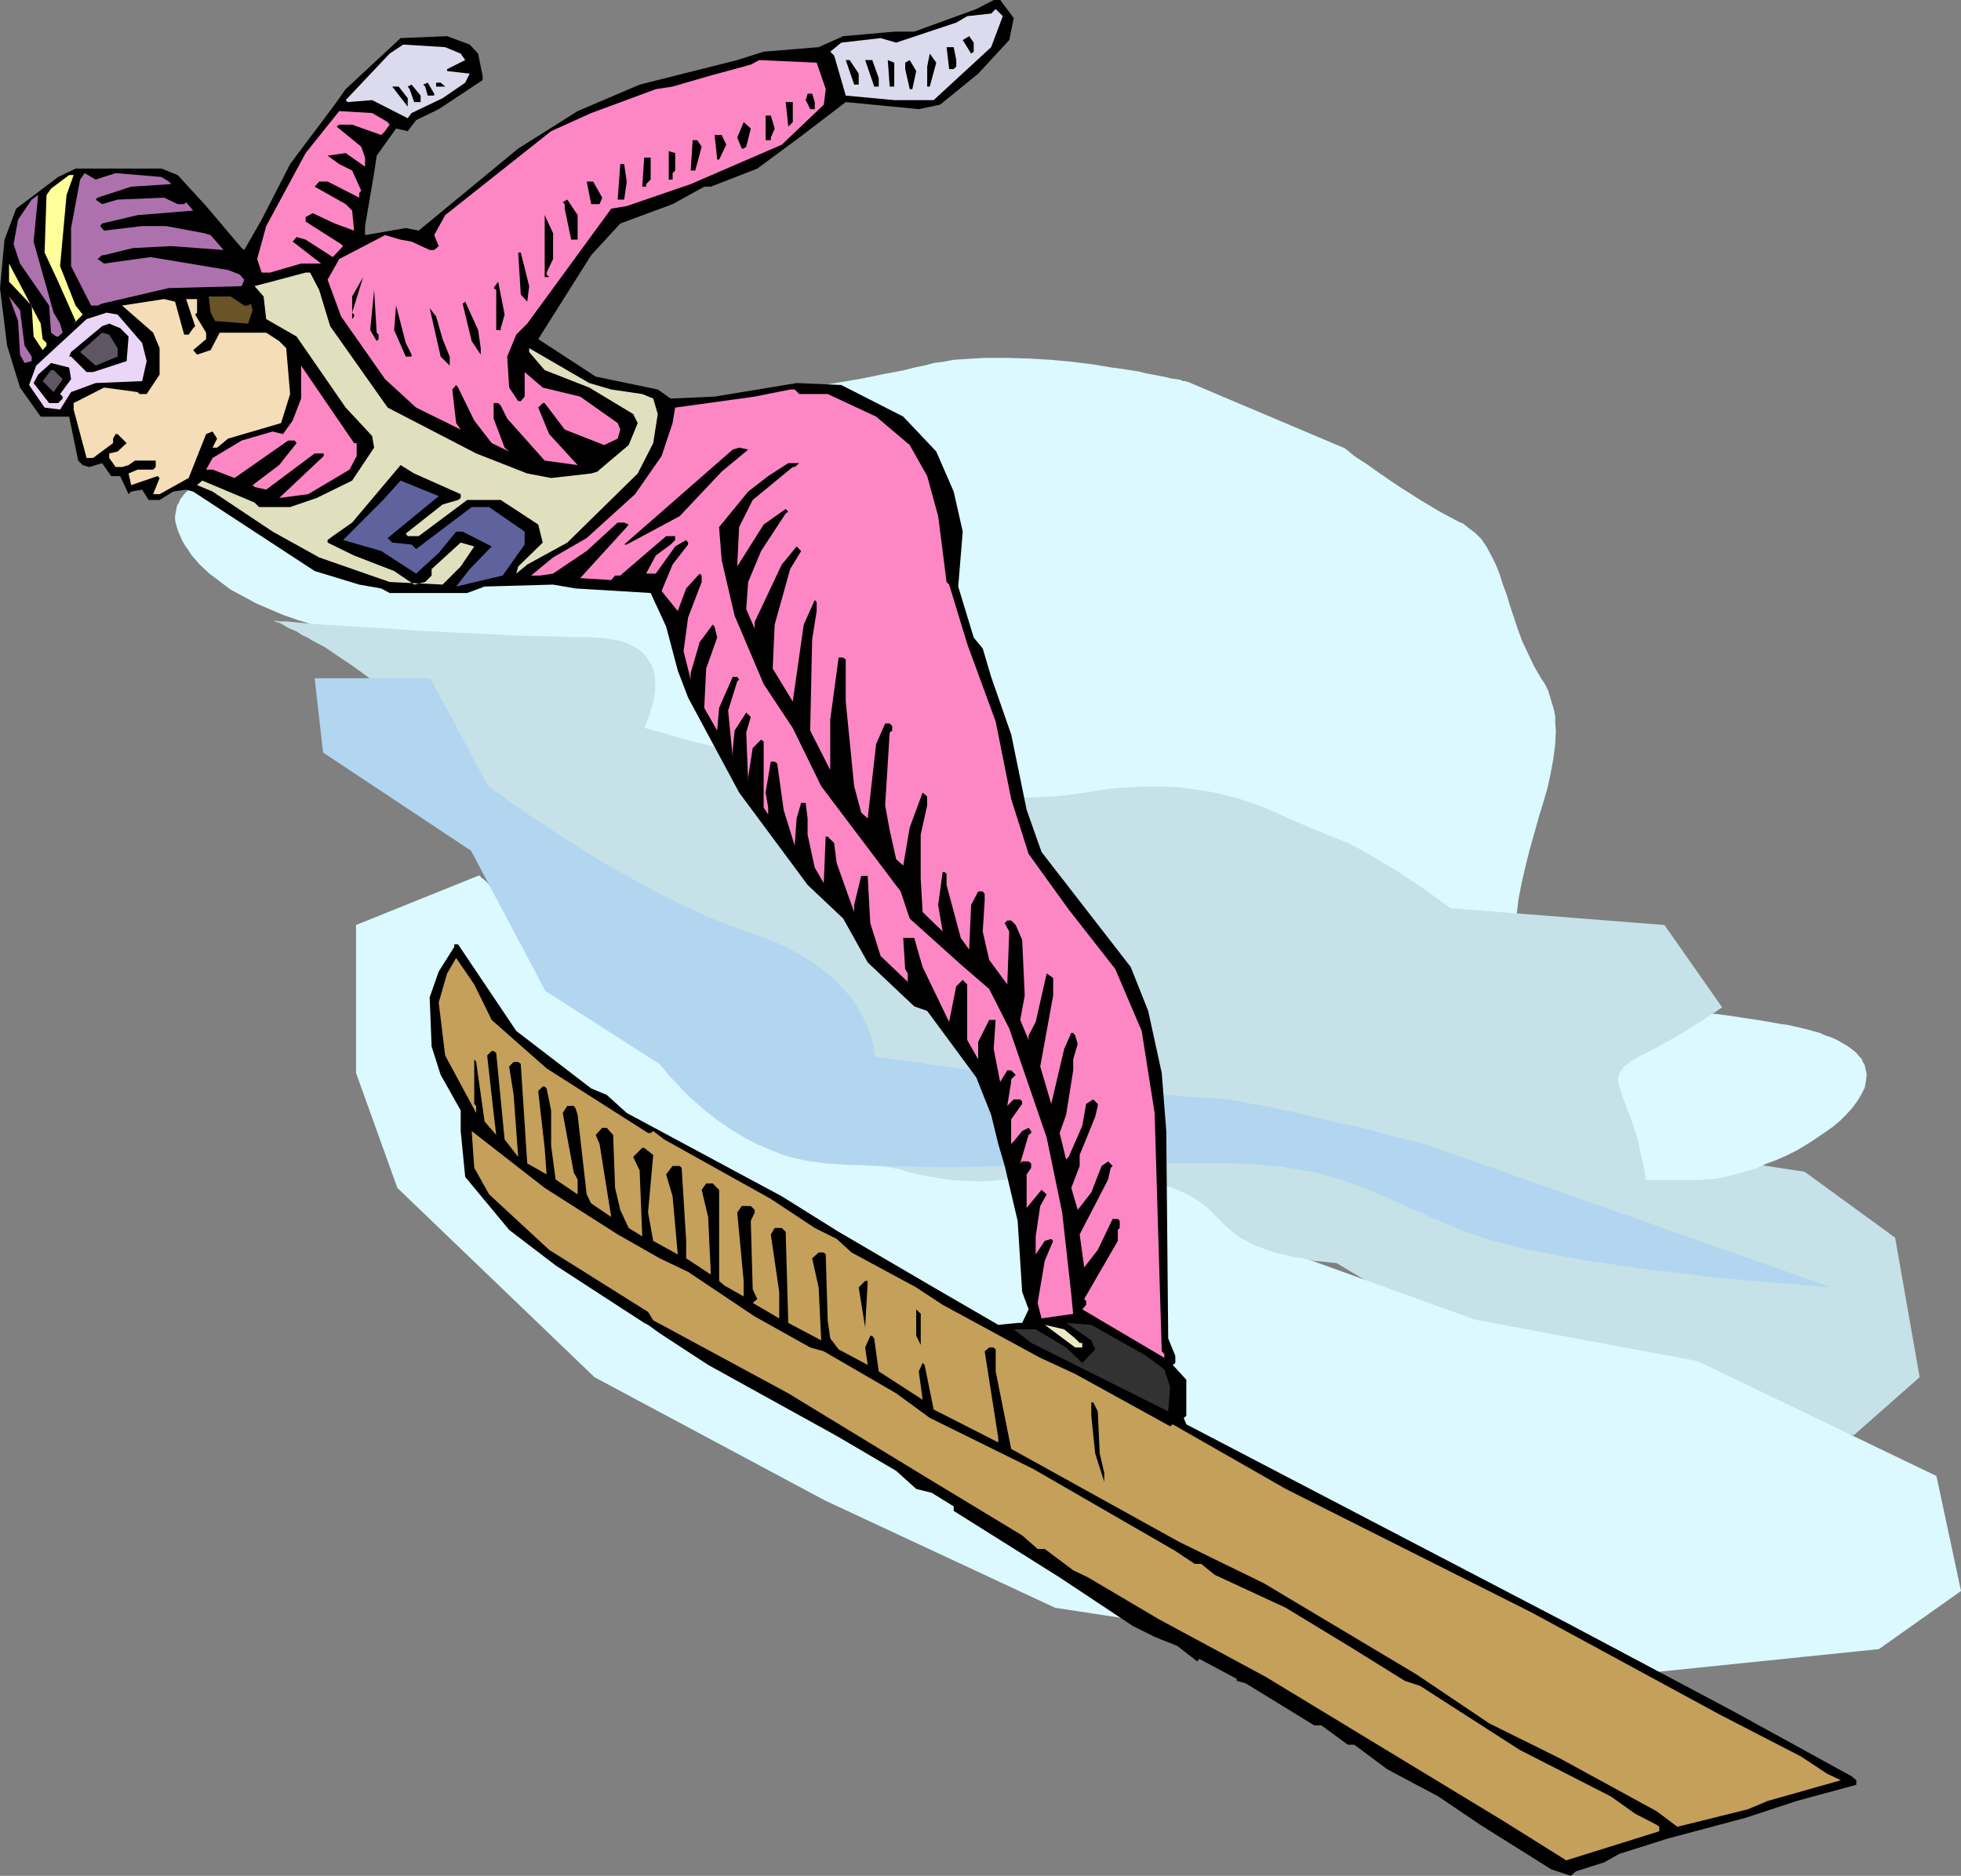<?xml version="1.0" encoding="UTF-8" standalone="no"?>
<svg
   version="1.0"
   width="129.766mm"
   height="124.15mm"
   id="svg64"
   sodipodi:docname="Skiing - Jumper 14.wmf"
   xmlns:inkscape="http://www.inkscape.org/namespaces/inkscape"
   xmlns:sodipodi="http://sodipodi.sourceforge.net/DTD/sodipodi-0.dtd"
   xmlns="http://www.w3.org/2000/svg"
   xmlns:svg="http://www.w3.org/2000/svg">
  <rect width="100%" height="100%" fill="#808080" stroke="none"/>
  <sodipodi:namedview
     id="namedview64"
     pagecolor="#ffffff"
     bordercolor="#000000"
     borderopacity="0.25"
     inkscape:showpageshadow="2"
     inkscape:pageopacity="0.0"
     inkscape:pagecheckerboard="0"
     inkscape:deskcolor="#d1d1d1"
     inkscape:document-units="mm" />
  <defs
     id="defs1">
    <pattern
       id="WMFhbasepattern"
       patternUnits="userSpaceOnUse"
       width="6"
       height="6"
       x="0"
       y="0" />
  </defs>
  <path
     style="fill:#c6e2e8;fill-opacity:1;fill-rule:evenodd;stroke:none"
     d="m 451.348,293.106 22.624,16.481 6.141,34.901 -16.483,14.542 -34.906,-6.302 -63.832,-18.42 -41.208,-24.722 47.349,-28.761 z"
     id="path1" />
  <path
     style="fill:#dbf9ff;fill-opacity:1;fill-rule:evenodd;stroke:none"
     d="m 119.907,218.941 -30.866,12.442 v 37.002 l 10.342,28.761 49.288,47.343 57.691,30.862 57.53,26.822 80.315,12.28 65.933,4.201 59.792,-6.14 20.523,-14.542 -6.141,-28.761 -59.792,-28.761 -55.59,-10.341 -51.389,-18.582 -18.584,-16.32 -35.067,-2.101 -30.866,-6.14 L 173.397,270.323 h -0.162 l -0.162,-0.323 -0.323,-0.162 -0.323,-0.323 -0.323,-0.485 -1.131,-0.969 -1.131,-1.131 -1.616,-1.454 -1.616,-1.616 -1.778,-1.777 -2.101,-1.939 -2.101,-2.101 -2.262,-2.101 -2.424,-2.424 -5.01,-4.686 -5.01,-4.847 -5.171,-4.847 -2.424,-2.424 -2.424,-2.424 -2.262,-2.262 -2.262,-2.101 -2.101,-1.939 -1.939,-1.777 -1.616,-1.777 -1.616,-1.454 -1.454,-1.293 -0.97,-1.131 -0.97,-0.808 -0.323,-0.162 -0.162,-0.323 -0.323,-0.162 v -0.162 z"
     id="path2" />
  <path
     style="fill:#dbf9ff;fill-opacity:1;fill-rule:evenodd;stroke:none"
     d="M 335.966,111.975 297.02,95.494 h -0.162 l -0.323,-0.162 h -0.646 l -0.646,-0.323 -1.131,-0.162 -1.131,-0.162 -1.293,-0.323 -1.616,-0.323 -1.616,-0.323 -1.778,-0.323 -1.939,-0.485 -2.101,-0.323 -2.101,-0.323 -2.424,-0.323 -4.848,-0.808 -5.171,-0.646 -5.333,-0.485 -5.494,-0.323 -5.494,-0.162 h -5.494 l -5.333,0.323 -2.424,0.162 -2.586,0.485 -2.424,0.323 -2.424,0.646 -2.424,0.485 -2.424,0.646 -5.171,0.969 -5.494,1.131 -5.656,0.969 -11.797,1.939 -5.818,0.808 -5.656,0.808 -5.656,0.646 -2.747,0.485 -2.586,0.323 -5.01,0.485 -2.424,0.323 -2.262,0.323 -2.101,0.323 -2.101,0.323 -1.939,0.162 -1.616,0.323 -1.616,0.162 -1.454,0.323 -1.293,0.162 -0.97,0.162 -0.97,0.162 h -1.131 -2.101 l -2.424,-0.162 -2.424,-0.646 -2.747,-0.485 -2.747,-0.646 -2.909,-0.646 -2.909,-0.646 -3.07,-0.485 -3.07,-0.485 h -3.07 -3.07 l -3.232,0.323 -1.616,0.485 -1.616,0.323 -1.616,0.646 -1.454,0.646 -1.616,0.646 -1.454,0.969 -1.778,0.969 -1.939,0.808 -2.101,0.808 -2.424,0.808 -2.586,0.646 -2.747,0.808 -2.747,0.646 -2.909,0.485 -6.141,1.293 -3.07,0.646 -3.232,0.646 -6.141,1.293 -3.07,0.808 -2.909,0.646 -2.747,0.808 -2.909,0.808 -2.424,0.969 -2.424,0.969 -2.101,1.131 -1.939,1.131 -1.616,1.131 -1.454,1.454 -1.131,1.454 -0.323,0.808 -0.485,0.808 -0.162,0.808 -0.162,0.808 -0.162,0.969 v 0.969 l 0.162,0.808 0.323,1.131 0.323,0.969 0.485,1.131 0.485,1.131 0.646,1.131 0.808,1.131 0.808,1.293 2.101,2.424 2.424,2.262 2.586,1.939 2.747,2.101 3.07,1.616 3.232,1.777 3.394,1.454 3.394,1.454 3.717,1.293 3.717,1.131 3.878,0.969 4.04,1.131 7.918,1.777 7.918,1.454 3.878,0.808 7.757,1.293 3.717,0.646 3.555,0.646 3.394,0.646 3.232,0.485 3.232,0.646 2.909,0.808 2.586,0.646 2.586,0.808 2.101,0.808 1.939,0.808 1.616,0.969 1.293,0.969 0.485,0.646 0.485,0.485 0.646,1.293 0.646,1.293 0.485,1.293 0.323,1.454 0.162,1.616 0.323,1.454 v 3.393 3.393 l -0.323,3.716 -0.323,3.555 -0.485,3.555 -0.323,3.555 -0.162,3.393 -0.162,3.232 0.162,1.454 0.323,2.908 0.323,1.293 0.485,1.131 0.485,1.131 0.646,0.969 0.808,0.969 0.97,0.646 1.131,0.646 1.131,0.646 1.131,0.323 1.293,0.162 h 1.131 l 1.293,-0.162 h 1.293 l 2.586,-0.646 2.586,-0.646 2.586,-0.646 2.586,-0.485 2.747,-0.323 h 1.131 l 1.454,0.162 1.293,0.162 1.131,0.485 1.293,0.646 1.293,0.646 1.293,1.131 1.131,1.131 1.131,1.454 1.131,1.777 1.131,1.939 1.131,2.424 1.131,2.585 1.131,2.908 0.97,3.393 0.485,1.777 0.485,1.777 1.131,3.878 1.454,3.555 1.616,3.555 2.101,3.393 2.262,3.232 2.424,3.07 2.747,2.908 2.909,2.747 3.232,2.747 3.232,2.585 3.394,2.262 3.555,2.262 3.717,2.101 3.878,2.101 3.878,1.939 4.04,1.777 4.04,1.616 4.04,1.454 4.04,1.293 4.202,1.293 3.878,1.131 4.202,0.969 3.878,0.969 4.04,0.808 3.878,0.646 3.717,0.485 3.555,0.485 3.555,0.323 3.394,0.162 h 3.232 2.909 l 2.909,-0.162 2.747,-0.162 3.07,-0.162 3.394,-0.323 3.555,-0.162 3.717,-0.162 4.04,-0.162 4.04,-0.162 4.202,-0.162 4.525,-0.162 4.363,-0.323 9.373,-0.323 19.069,-0.485 9.373,-0.323 9.373,-0.323 h 4.525 l 4.363,-0.162 4.202,-0.162 h 4.202 l 3.878,-0.162 h 3.878 l 3.555,-0.162 h 3.394 3.07 2.747 4.848 l 2.262,-0.162 2.262,-0.162 2.424,-0.485 2.586,-0.646 2.424,-0.646 2.586,-0.808 2.586,-1.131 2.586,-0.969 2.586,-1.131 2.586,-1.293 2.424,-1.454 2.262,-1.454 2.101,-1.454 2.101,-1.454 1.939,-1.616 1.616,-1.616 1.454,-1.616 1.293,-1.777 0.97,-1.616 0.808,-1.616 0.323,-1.777 0.162,-1.616 -0.323,-1.454 -0.162,-0.808 -0.485,-0.808 -0.323,-0.808 -0.646,-0.646 -0.646,-0.808 -0.808,-0.646 -0.808,-0.646 -0.97,-0.646 -1.131,-0.646 -1.131,-0.646 -1.454,-0.646 -1.454,-0.485 -1.454,-0.646 -1.778,-0.485 -1.778,-0.485 -2.101,-0.485 -2.101,-0.485 -2.262,-0.323 -4.525,-0.808 -4.363,-0.646 -4.202,-0.646 -3.878,-0.485 -3.878,-0.646 -1.778,-0.162 -1.939,-0.162 -3.394,-0.485 -3.394,-0.485 -3.232,-0.485 -2.909,-0.323 -2.909,-0.323 -2.586,-0.485 -2.586,-0.485 -2.262,-0.485 -2.262,-0.323 -1.939,-0.646 -1.939,-0.485 -1.778,-0.646 -1.616,-0.646 -1.454,-0.646 -1.293,-0.808 -1.293,-0.969 -0.97,-0.969 -0.97,-0.969 -0.646,-1.131 -0.646,-1.293 -0.646,-1.293 -0.323,-1.616 -0.162,-1.616 -0.162,-1.616 v -1.939 l 0.162,-2.101 0.485,-4.201 0.808,-4.201 0.97,-4.201 0.97,-3.878 2.262,-8.079 1.131,-3.716 1.131,-3.878 0.808,-3.716 0.646,-3.555 0.485,-3.716 0.162,-3.393 -0.162,-1.777 v -1.616 l -0.323,-1.777 -0.485,-1.616 -0.485,-1.616 -0.485,-1.616 -0.808,-1.616 -0.97,-1.454 -1.778,-3.07 -1.454,-3.07 -1.454,-3.07 -1.131,-3.07 -0.97,-2.908 -0.97,-2.908 -0.808,-2.747 -0.97,-2.585 -0.808,-2.585 -0.97,-2.424 -1.131,-2.262 -1.131,-2.101 -1.293,-1.939 -1.616,-1.616 -1.939,-1.454 -0.97,-0.808 -1.131,-0.485 -2.424,-1.293 -2.424,-1.293 -4.848,-2.908 -4.848,-3.07 -2.424,-1.616 -2.101,-1.454 -2.101,-1.454 -1.778,-1.293 -1.778,-1.131 -1.454,-0.969 -1.131,-0.969 -0.808,-0.646 -0.485,-0.323 -0.162,-0.162 z"
     id="path3" />
  <path
     style="fill:#c6e2e8;fill-opacity:1;fill-rule:evenodd;stroke:none"
     d="m 416.281,231.382 -53.49,-4.201 v 0 l -0.162,-0.162 -0.323,-0.162 -0.323,-0.323 -0.485,-0.323 -0.485,-0.323 -0.646,-0.485 -0.646,-0.485 -1.616,-1.131 -1.778,-1.293 -2.101,-1.454 -2.262,-1.454 -2.424,-1.616 -2.424,-1.454 -5.171,-3.07 -2.586,-1.454 -2.586,-1.293 -2.586,-0.969 -2.262,-0.969 -2.424,-0.969 -2.424,-0.969 -2.424,-1.131 -2.747,-1.131 -2.747,-1.293 -3.07,-1.293 -3.07,-1.131 -3.394,-1.131 -3.717,-0.969 -2.101,-0.485 -1.939,-0.323 -2.101,-0.323 -2.262,-0.323 -2.262,-0.323 -2.424,-0.162 h -2.424 -2.586 -2.747 l -2.747,0.162 -2.747,0.162 -3.07,0.323 -3.07,0.485 -3.232,0.485 -3.394,0.485 -3.555,0.323 -3.878,0.162 -3.878,0.162 -4.202,-0.162 -4.202,-0.162 -4.363,-0.323 -4.363,-0.485 -4.525,-0.485 -4.525,-0.646 -9.05,-1.454 -9.05,-1.454 -8.726,-1.777 -4.202,-0.969 -4.202,-0.969 -3.878,-0.969 -3.878,-0.808 -3.555,-0.969 -3.394,-0.969 -3.232,-0.808 -2.909,-0.646 -2.747,-0.808 -2.262,-0.646 -2.101,-0.646 -1.778,-0.485 -0.808,-0.162 -0.646,-0.162 -0.485,-0.162 -0.485,-0.162 -0.323,-0.162 h -0.323 l -0.162,-0.162 v 0 0 l 0.162,-0.162 v -0.323 l 0.323,-0.485 0.162,-0.485 0.323,-0.646 0.485,-1.454 0.485,-1.616 0.485,-1.939 0.323,-2.101 v -2.101 l -0.162,-2.101 -0.323,-0.969 -0.323,-1.131 -0.646,-0.808 -0.485,-0.969 -0.808,-0.969 -0.808,-0.808 -1.131,-0.808 -1.293,-0.646 -1.293,-0.646 -1.616,-0.485 -1.778,-0.323 -1.939,-0.323 -2.262,-0.162 -2.262,-0.162 h -2.586 -2.747 l -2.909,-0.162 h -2.909 l -5.979,-0.162 -6.464,-0.323 -12.928,-0.646 -6.464,-0.323 -6.302,-0.485 -5.818,-0.323 -2.747,-0.162 -2.747,-0.162 -2.424,-0.162 -2.424,-0.162 -2.262,-0.162 -2.101,-0.162 -1.778,-0.162 -1.778,-0.162 -1.454,-0.162 H 70.781 69.811 l -0.808,-0.162 h -0.323 -0.162 v 0 l 0.323,0.162 0.323,0.162 0.646,0.162 0.646,0.323 0.808,0.485 0.808,0.485 1.131,0.485 1.131,0.485 1.131,0.808 1.454,0.646 1.293,0.808 3.07,1.616 3.07,2.101 3.394,2.262 3.394,2.424 3.555,2.747 3.394,2.908 3.232,3.232 3.07,3.232 2.747,3.555 1.293,1.939 1.293,1.939 0.97,1.777 1.131,1.616 0.808,1.616 0.808,1.454 0.808,1.131 0.646,1.293 0.646,0.969 0.485,0.969 0.97,1.777 0.646,1.454 1.293,2.424 0.646,1.131 0.646,1.131 0.646,1.454 0.97,1.777 0.485,0.969 0.646,0.969 0.646,1.293 0.646,1.131 0.808,1.454 0.97,1.616 0.97,1.616 1.131,1.777 0.646,0.969 0.485,0.808 0.97,1.454 1.131,1.131 0.97,0.646 0.97,0.646 0.97,0.162 0.97,0.162 h 0.808 l 0.97,-0.323 0.97,-0.323 1.778,-0.969 0.97,-0.485 0.97,-0.485 2.101,-1.131 1.131,-0.323 1.293,-0.323 1.131,-0.162 h 1.454 l 1.293,0.323 1.616,0.323 1.616,0.646 1.778,0.969 1.778,1.293 0.97,0.808 0.97,0.808 0.97,0.969 1.131,0.969 1.131,1.131 0.97,1.131 1.293,1.454 1.131,1.293 1.293,1.616 1.293,1.616 1.131,1.777 1.454,1.939 1.293,1.939 1.454,2.262 1.454,2.101 1.454,2.101 2.586,4.04 2.424,3.716 2.262,3.393 2.262,3.07 2.101,2.908 1.778,2.747 1.939,2.424 1.778,2.101 1.454,2.101 1.616,1.777 1.454,1.616 1.454,1.454 1.293,1.293 1.293,1.293 1.293,0.969 1.131,0.808 1.293,0.969 2.424,1.131 2.586,1.131 2.586,0.808 2.909,0.808 3.232,0.646 1.616,0.485 1.939,0.485 1.939,0.323 1.939,0.646 2.101,0.485 2.101,0.485 1.939,0.323 1.778,0.323 3.555,0.485 3.394,0.162 3.232,0.162 3.07,-0.162 6.141,-0.485 3.07,-0.323 3.232,-0.323 3.394,-0.162 3.555,-0.162 h 3.878 1.939 l 2.101,0.162 2.101,0.162 4.686,0.485 2.424,0.485 2.424,0.323 2.101,0.485 2.101,0.485 1.616,0.485 1.616,0.646 1.454,0.646 1.293,0.646 1.131,0.646 1.131,0.646 0.97,0.646 1.778,1.454 3.07,3.07 1.616,1.616 1.778,1.454 0.97,0.808 1.131,0.646 1.293,0.646 1.454,0.808 1.616,0.646 1.778,0.646 1.939,0.646 2.101,0.485 2.424,0.646 2.424,0.323 2.909,0.646 3.232,0.323 6.464,0.646 6.464,0.646 6.464,0.485 6.302,0.323 5.979,0.162 5.818,0.162 5.494,0.162 h 9.858 l 2.101,-0.162 h 2.101 1.939 1.778 1.616 l 1.616,-0.162 h 1.293 1.293 l 0.97,-0.162 h 0.808 0.646 0.646 0.323 0.162 l 0.323,0.323 0.646,0.646 0.808,0.485 0.808,0.485 0.97,0.485 1.131,0.162 h 1.131 l 0.97,-0.323 0.485,-0.323 0.485,-0.485 0.485,-0.646 0.485,-0.808 0.323,-0.808 0.323,-0.969 0.323,-1.131 0.323,-1.293 0.162,-1.616 0.162,-1.616 v -1.939 -2.262 -2.262 l -0.162,-2.585 -0.323,-2.585 -0.162,-2.585 -0.323,-2.262 -0.323,-2.101 -0.485,-2.101 -0.485,-1.939 -0.323,-1.777 -0.485,-1.777 -0.485,-1.616 -0.485,-1.454 -0.485,-1.293 -0.485,-1.293 -0.485,-1.131 -0.323,-1.131 -0.808,-1.939 -0.485,-1.777 -0.485,-1.454 -0.162,-1.293 0.323,-1.293 0.323,-0.485 0.323,-0.485 0.485,-0.646 0.485,-0.485 0.646,-0.485 0.808,-0.646 0.97,-0.485 1.131,-0.646 2.262,-1.131 2.101,-1.131 2.101,-1.131 1.939,-1.131 1.778,-0.969 1.778,-1.131 1.454,-0.969 1.454,-0.808 1.293,-0.808 1.131,-0.808 0.97,-0.646 0.808,-0.485 0.646,-0.485 0.485,-0.323 0.323,-0.162 v -0.162 z"
     id="path4" />
  <path
     style="fill:#b2d6ef;fill-opacity:1;fill-rule:evenodd;stroke:none"
     d="M 107.625,169.659 H 78.699 l 2.101,18.582 37.006,24.56 18.584,35.063 28.765,18.42 v 0.162 l 0.162,0.162 0.323,0.323 0.323,0.323 0.323,0.485 0.485,0.646 0.646,0.808 0.646,0.646 0.808,0.808 0.97,0.969 0.808,0.969 0.97,0.969 2.262,2.101 2.586,2.262 2.909,2.262 3.07,2.101 3.394,2.101 3.717,1.939 3.878,1.616 1.939,0.808 2.101,0.646 2.101,0.485 2.262,0.485 2.262,0.323 2.262,0.323 2.424,0.162 2.424,0.162 5.171,0.162 5.494,0.323 h 5.656 l 5.979,0.162 h 6.141 l 6.302,-0.162 h 6.464 l 26.018,-0.485 6.302,-0.162 6.302,-0.162 h 6.141 5.979 2.747 2.747 l 2.424,0.162 h 2.424 l 2.424,0.323 2.262,0.162 2.101,0.162 1.939,0.323 3.878,0.646 3.555,0.646 3.394,0.969 3.232,0.969 3.07,1.131 3.232,1.293 3.232,1.293 3.232,1.454 3.555,1.616 1.778,0.808 1.939,0.808 1.939,0.969 2.262,0.808 2.101,0.969 2.262,0.969 2.424,0.969 2.586,0.808 2.909,0.969 3.07,0.808 3.232,0.808 3.394,0.808 3.555,0.646 3.717,0.808 7.434,1.293 7.757,1.131 7.918,1.131 7.595,0.808 3.717,0.485 3.555,0.485 3.555,0.323 3.394,0.323 3.232,0.323 3.07,0.162 2.909,0.323 2.586,0.162 2.424,0.162 2.101,0.323 h 1.939 l 1.616,0.162 1.293,0.162 h 0.808 0.646 0.162 l -98.899,-34.901 v -0.162 h -0.485 l -0.646,-0.162 -0.808,-0.323 -0.97,-0.323 -1.293,-0.323 -1.454,-0.323 -1.454,-0.323 -1.778,-0.485 -1.939,-0.485 -1.939,-0.485 -2.101,-0.646 -4.525,-1.131 -4.686,-0.969 -9.858,-2.424 -4.686,-0.969 -4.686,-0.969 -2.262,-0.323 -2.101,-0.485 -1.939,-0.323 -1.939,-0.323 -1.778,-0.162 -1.454,-0.162 h -1.454 l -1.293,-0.162 h -1.293 l -1.616,-0.162 h -1.939 l -2.262,-0.323 -2.424,-0.162 -2.586,-0.323 -2.909,-0.323 -3.07,-0.323 -3.07,-0.323 -3.394,-0.323 -6.949,-0.969 -14.221,-1.777 -7.11,-1.131 -3.394,-0.485 -3.232,-0.323 -3.232,-0.485 -2.909,-0.485 -2.909,-0.323 -2.586,-0.485 -2.586,-0.323 -2.101,-0.323 -1.778,-0.162 -1.778,-0.323 -1.293,-0.162 -0.97,-0.162 h -0.323 l -0.162,-0.162 h -0.162 v -0.485 l -0.162,-0.323 v -0.485 l -0.162,-0.646 v -0.646 l -0.162,-0.646 -0.485,-1.777 -0.646,-1.939 -0.97,-2.101 -0.646,-1.293 -0.646,-1.131 -0.808,-1.293 -0.808,-1.131 -0.97,-1.293 -1.131,-1.293 -1.293,-1.293 -1.131,-1.293 -1.454,-1.293 -1.616,-1.293 -1.616,-1.131 -1.939,-1.293 -1.939,-1.293 -2.262,-1.131 -2.101,-1.131 -2.586,-1.131 -2.586,-0.969 -2.747,-0.969 -5.818,-2.101 -5.979,-2.424 -5.818,-2.747 -5.818,-2.908 -5.656,-3.07 -5.494,-3.07 -5.171,-3.07 -4.848,-3.07 -2.262,-1.454 -2.262,-1.454 -2.101,-1.454 -2.101,-1.293 -1.778,-1.131 -1.778,-1.293 -1.616,-1.131 -1.454,-0.969 -1.454,-0.969 -1.131,-0.969 -0.97,-0.646 -0.97,-0.646 -0.485,-0.485 -0.646,-0.323 -0.162,-0.323 h -0.162 z"
     id="path5" />
  <path
     style="fill:#000000;fill-opacity:1;fill-rule:evenodd;stroke:none"
     d="m 253.55,4.524 -1.131,5.494 -7.757,8.402 -9.534,7.756 -5.333,1.131 -18.261,-1.777 -11.635,8.887 -10.504,7.756 -11.635,4.524 h -1.616 l -7.918,4.363 -13.09,4.847 -7.272,7.917 -13.251,21.005 14.382,9.372 15.514,3.232 3.232,2.262 10.989,-0.485 20.523,-3.393 11.15,0.485 15.514,7.917 8.242,8.725 4.363,10.018 2.262,10.018 -1.131,13.734 3.878,12.765 2.262,2.747 2.101,7.11 5.01,14.381 3.878,18.905 3.717,10.503 22.301,28.761 4.363,10.987 3.394,15.512 1.131,14.542 0.485,51.867 1.778,4.363 v 1.777 l -0.646,0.485 3.394,3.716 v 9.048 l -0.646,0.485 0.646,1.616 95.667,49.928 41.37,21.975 29.411,16.158 1.131,0.969 v 1.131 l -14.867,4.04 -12.766,4.201 -19.392,5.171 -12.282,3.878 -3.717,2.101 -7.11,2.262 -1.293,1.131 -4.848,-1.616 -17.776,-11.149 -10.504,-7.11 -12.766,-6.786 -8.242,-6.14 h -1.616 l -6.626,-4.847 h -1.778 l -17.13,-10.503 -2.262,-0.646 v -0.485 l -9.373,-5.009 -0.485,0.646 -5.01,-3.878 -5.656,-2.262 -5.494,-2.747 -18.261,-12.118 -26.502,-16.643 v -1.131 l -5.494,-3.393 -3.878,-0.969 -5.01,-4.524 -14.867,-8.725 -32.158,-17.774 -12.12,-7.917 -2.909,-2.101 -0.97,-0.485 -22.139,-14.381 -11.635,-8.887 -10.989,-13.25 -1.131,-11.472 v -5.171 l -5.01,-8.887 -2.262,-7.11 -0.485,-12.28 2.262,-6.463 3.878,-6.14 v -0.646 h 0.97 l 14.544,21.652 18.746,14.381 3.878,1.616 5.01,4.524 38.784,20.844 14.221,8.887 23.755,13.896 16.16,9.372 4.848,-0.485 h 1.131 l 1.616,-3.393 -1.616,-4.363 -1.131,-17.774 -3.232,-13.734 -1.616,-5.494 -1.778,-7.271 -3.717,-9.372 -12.282,-16.643 -3.232,-1.131 -11.635,-10.987 -6.141,-10.987 -8.888,-8.402 -17.13,-23.106 -12.766,-23.752 -2.586,-6.786 -2.909,-10.987 -3.878,-8.402 -18.746,-1.131 -5.656,-0.969 -17.13,0.485 -4.363,1.616 H 97.445 l -2.101,-1.131 -5.494,-0.969 -11.15,-3.393 -30.381,-19.874 -1.778,-0.485 -3.232,0.485 -3.394,2.101 h -2.747 l -1.616,-2.585 -2.747,0.485 -0.646,0.646 -2.101,-4.524 h -2.262 l -2.262,-3.232 -3.232,0.969 -1.616,-0.485 -1.131,-1.131 -2.262,-10.987 H 10.181 L 5.01,96.948 1.778,86.445 0,72.065 1.131,59.946 l 2.909,-7.756 10.504,-7.917 4.363,-2.101 h 21.493 l 4.04,1.616 7.11,7.756 8.888,10.503 0.646,0.485 4.363,-7.594 7.11,-13.896 11.15,-14.865 2.747,-3.878 13.736,-12.765 11.635,-0.485 5.656,2.101 2.101,2.262 1.131,5.655 v 0.969 l -10.989,7.271 -5.656,2.747 -2.101,2.747 -2.909,-0.646 -4.848,6.786 -0.646,4.363 -2.262,13.25 v 2.262 l 10.181,-1.777 3.232,0.646 24.886,-20.521 14.867,-9.372 15.514,-6.625 24.402,-6.14 6.626,-2.101 13.736,-1.131 6.141,-2.747 12.766,-1.131 h 5.01 L 244.177,2.262 248.541,0 h 1.616 z"
     id="path6" />
  <path
     style="fill:#dbdbed;fill-opacity:1;fill-rule:evenodd;stroke:none"
     d="m 247.894,11.795 -14.382,13.25 h -9.858 l -12.12,-1.131 -2.909,-10.018 -0.97,-0.969 2.747,-2.262 9.858,-1.131 3.878,1.131 15.029,-5.009 2.747,-1.616 5.979,-0.646 1.131,-1.131 1.778,1.777 z"
     id="path7" />
  <path
     style="fill:#000000;fill-opacity:1;fill-rule:evenodd;stroke:none"
     d="m 243.531,12.926 -0.646,0.485 -2.101,-3.393 1.616,-0.969 1.131,1.616 z"
     id="path8" />
  <path
     style="fill:#dbdbed;fill-opacity:1;fill-rule:evenodd;stroke:none"
     d="m 115.221,13.411 1.131,1.616 -4.525,2.262 v 0.485 l 5.656,0.646 -1.131,2.262 -5.656,3.878 -7.757,3.716 -0.97,1.293 -8.888,-4.524 -6.141,0.485 -0.485,-0.485 10.989,-11.634 3.394,-2.262 10.504,0.646 z"
     id="path9" />
  <path
     style="fill:#000000;fill-opacity:1;fill-rule:evenodd;stroke:none"
     d="m 239.168,15.027 v 1.616 l -0.646,0.646 h -1.131 l -0.646,-5.494 h 1.778 z"
     id="path10" />
  <path
     style="fill:#000000;fill-opacity:1;fill-rule:evenodd;stroke:none"
     d="m 232.542,21.652 h -0.646 v -5.009 l 0.646,-3.232 1.616,2.262 z"
     id="path11" />
  <path
     style="fill:#fc87c4;fill-opacity:1;fill-rule:evenodd;stroke:none"
     d="m 206.525,22.298 -0.485,3.878 -10.504,10.018 -22.786,9.856 -15.998,5.494 -3.878,0.646 -21.008,28.761 -2.747,2.747 -2.262,5.494 0.485,7.756 2.262,3.393 h 0.646 l 0.97,-1.131 v -6.14 l 4.525,3.878 9.373,2.262 9.373,6.625 0.646,1.616 -0.646,2.262 -3.394,1.616 -9.858,-3.878 -5.01,-6.625 h -0.485 l -1.131,1.131 2.747,6.625 7.11,7.756 -8.242,-1.131 -9.373,-10.503 -1.616,-3.232 -0.646,-0.646 h -1.131 v 3.878 l 2.747,7.271 1.131,0.969 -4.363,-2.101 -4.363,-5.655 -4.04,-8.241 -0.485,-0.646 -0.97,1.131 0.97,8.402 1.131,1.616 -11.15,-5.494 -7.757,-7.11 -10.989,-15.673 -3.394,-9.21 2.909,-5.171 11.474,-5.978 3.878,1.131 2.747,0.485 4.525,2.101 h 1.131 l 1.131,-0.969 -1.131,-2.747 2.747,-5.009 26.502,-21.005 10.019,-4.524 16.16,-5.978 4.202,-0.646 8.888,-2.585 10.666,-2.908 2.101,-1.131 14.382,0.646 z"
     id="path12" />
  <path
     style="fill:#000000;fill-opacity:1;fill-rule:evenodd;stroke:none"
     d="m 214.766,18.42 v 2.747 h -1.131 l -2.101,-6.14 h 0.97 z"
     id="path13" />
  <path
     style="fill:#000000;fill-opacity:1;fill-rule:evenodd;stroke:none"
     d="m 219.776,19.551 v 2.101 h -1.131 l -2.262,-6.625 h 1.778 z"
     id="path14" />
  <path
     style="fill:#000000;fill-opacity:1;fill-rule:evenodd;stroke:none"
     d="m 223.654,21.652 h -1.131 l -0.485,-6.625 1.616,0.646 z"
     id="path15" />
  <path
     style="fill:#000000;fill-opacity:1;fill-rule:evenodd;stroke:none"
     d="m 228.179,22.298 h -0.646 l -1.131,-5.009 V 15.673 l 1.131,-0.646 1.616,2.747 z"
     id="path16" />
  <path
     style="fill:#000000;fill-opacity:1;fill-rule:evenodd;stroke:none"
     d="m 108.595,23.914 h -1.616 l -0.646,-2.262 -0.485,-0.485 1.131,-0.485 1.616,2.747 z"
     id="path17" />
  <path
     style="fill:#000000;fill-opacity:1;fill-rule:evenodd;stroke:none"
     d="m 111.342,21.652 h -2.262 v -0.969 h 1.131 z"
     id="path18" />
  <path
     style="fill:#000000;fill-opacity:1;fill-rule:evenodd;stroke:none"
     d="m 105.201,25.53 h -1.616 l -1.131,-3.232 -0.485,-0.646 0.97,-0.485 2.262,2.747 z"
     id="path19" />
  <path
     style="fill:#000000;fill-opacity:1;fill-rule:evenodd;stroke:none"
     d="m 101.969,24.56 v 2.101 l -3.878,-5.009 h 1.616 z"
     id="path20" />
  <path
     style="fill:#000000;fill-opacity:1;fill-rule:evenodd;stroke:none"
     d="m 203.777,25.53 v 1.777 h -1.131 l -1.131,-2.262 0.485,-1.616 h 1.131 z"
     id="path21" />
  <path
     style="fill:#000000;fill-opacity:1;fill-rule:evenodd;stroke:none"
     d="m 198.283,30.539 -1.131,1.131 -0.646,-6.14 h 1.778 z"
     id="path22" />
  <path
     style="fill:#fc87c4;fill-opacity:1;fill-rule:evenodd;stroke:none"
     d="m 96.96,30.539 0.485,0.646 -1.131,1.616 -0.97,0.969 L 88.072,31.185 h -3.232 l -0.646,0.485 6.141,5.009 0.97,2.747 v 2.262 l -4.848,-3.393 -4.525,0.646 2.909,2.101 3.232,1.616 2.262,5.009 -0.485,0.646 v 1.131 L 81.931,45.404 H 79.83 l -1.131,1.293 7.757,4.363 1.616,1.616 0.485,5.009 -4.848,-1.777 -5.494,-2.585 -1.778,0.969 v 1.131 l 8.888,5.655 0.485,0.485 -2.586,2.747 -6.787,-4.363 -2.262,-0.646 -0.97,1.131 7.11,5.494 h -5.01 l -7.757,2.262 h -2.101 l -1.131,-3.393 2.262,-8.241 9.858,-18.259 8.403,-10.503 8.242,0.485 z"
     id="path23" />
  <path
     style="fill:#000000;fill-opacity:1;fill-rule:evenodd;stroke:none"
     d="m 193.758,32.154 -0.97,2.262 v 0.646 h -1.293 v -6.14 h 1.293 z"
     id="path24" />
  <path
     style="fill:#000000;fill-opacity:1;fill-rule:evenodd;stroke:none"
     d="m 186.648,36.679 -0.646,0.485 h -0.485 l -1.131,-2.747 1.616,-3.878 1.778,1.616 z"
     id="path25" />
  <path
     style="fill:#000000;fill-opacity:1;fill-rule:evenodd;stroke:none"
     d="m 181.638,36.194 -1.778,3.716 h -0.485 l -0.646,-6.14 h 1.778 z"
     id="path26" />
  <path
     style="fill:#000000;fill-opacity:1;fill-rule:evenodd;stroke:none"
     d="m 175.497,36.679 -1.616,5.978 h -1.131 l 0.485,-7.594 h 1.131 z"
     id="path27" />
  <path
     style="fill:#000000;fill-opacity:1;fill-rule:evenodd;stroke:none"
     d="m 168.872,42.657 -0.646,0.646 v 1.616 h -0.97 v -7.11 l 1.616,0.485 z"
     id="path28" />
  <path
     style="fill:#000000;fill-opacity:1;fill-rule:evenodd;stroke:none"
     d="m 162.731,44.919 -1.131,1.131 v 0.646 h -0.97 l 0.485,-7.271 h 1.616 z"
     id="path29" />
  <path
     style="fill:#000000;fill-opacity:1;fill-rule:evenodd;stroke:none"
     d="m 156.752,45.404 -0.646,4.524 h -1.616 l 0.646,-8.887 h 0.97 z"
     id="path30" />
  <path
     style="fill:#ad72ad;fill-opacity:1;fill-rule:evenodd;stroke:none"
     d="m 28.926,43.303 11.474,0.969 1.778,1.131 0.646,0.646 -10.019,0.646 -8.403,2.747 -0.485,0.485 1.616,1.131 3.878,-1.131 11.635,-0.485 3.394,1.616 h 1.616 l 0.485,-0.485 1.778,2.101 -13.898,1.131 -8.888,2.101 -0.485,0.646 0.97,1.131 9.534,-1.131 h 5.979 l 9.534,1.777 1.616,0.485 3.232,3.716 -13.09,-0.969 -9.534,0.485 -7.272,1.777 h -0.485 l -1.131,0.969 1.616,1.131 11.635,-1.616 19.392,3.232 2.909,1.131 1.131,1.293 -0.646,1.616 -18.261,0.485 -16.645,3.878 -1.131,0.485 H 22.786 L 17.776,66.571 v -9.533 l 2.262,-12.118 1.131,-1.616 2.747,1.616 z"
     id="path31" />
  <path
     style="fill:#ffff99;fill-opacity:1;fill-rule:evenodd;stroke:none"
     d="m 16.645,48.797 -1.616,17.774 3.878,9.856 1.778,2.262 -2.262,2.262 0.485,-0.646 -4.363,-9.856 -3.394,-7.271 0.485,-14.381 1.131,-1.616 4.525,-3.393 h 1.131 z"
     id="path32" />
  <path
     style="fill:#000000;fill-opacity:1;fill-rule:evenodd;stroke:none"
     d="m 150.611,49.443 -0.646,1.616 h -2.101 l -1.131,-5.655 h 1.616 z"
     id="path33" />
  <path
     style="fill:#ad72ad;fill-opacity:1;fill-rule:evenodd;stroke:none"
     d="m 13.413,78.205 1.616,2.747 0.646,2.262 -1.131,0.969 h -0.485 L 12.766,83.214 12.282,76.427 5.01,65.925 3.394,61.077 4.525,54.937 7.918,49.928 9.534,48.797 8.403,60.431 Z"
     id="path34" />
  <path
     style="fill:#000000;fill-opacity:1;fill-rule:evenodd;stroke:none"
     d="m 144.47,59.946 h -1.616 l -1.616,-7.756 v -1.131 l -0.485,-0.485 1.131,-0.646 2.586,3.878 z"
     id="path35" />
  <path
     style="fill:#000000;fill-opacity:1;fill-rule:evenodd;stroke:none"
     d="m 138.329,64.793 -1.616,3.393 v 0.485 l 0.646,0.646 h -1.131 v -15.512 l 2.101,4.524 z"
     id="path36" />
  <path
     style="fill:#000000;fill-opacity:1;fill-rule:evenodd;stroke:none"
     d="m 132.35,71.58 -0.485,3.878 -1.616,-1.777 -0.646,-10.503 h 0.646 z"
     id="path37" />
  <path
     style="fill:#ffff99;fill-opacity:1;fill-rule:evenodd;stroke:none"
     d="m 10.666,84.829 0.97,0.969 V 86.445 L 10.666,87.576 8.403,84.183 7.918,76.427 2.262,70.449 v -4.524 l 7.918,15.027 z"
     id="path38" />
  <path
     style="fill:#e0e0bf;fill-opacity:1;fill-rule:evenodd;stroke:none"
     d="m 79.83,72.549 2.747,9.048 14.382,20.359 22.139,11.472 12.766,5.009 5.979,1.131 10.019,-1.131 1.616,-0.485 0.485,-0.485 7.272,-6.14 2.262,-5.494 -1.131,-2.262 -10.989,-6.625 -11.15,-4.363 -3.878,-4.524 v -0.969 l 15.029,8.725 5.494,1.616 7.757,1.131 2.747,1.131 1.131,3.878 -1.131,7.271 -3.878,7.594 -17.614,17.289 -10.019,5.494 -2.747,2.262 0.485,-1.777 6.141,-5.978 -1.131,-4.524 -9.373,-6.14 h -8.403 l -12.12,9.048 h -2.747 l -0.485,-0.646 9.211,-7.271 3.878,-1.131 0.646,-0.485 v -0.969 l -11.635,-5.171 -3.394,-2.101 -12.12,14.381 -4.848,3.393 -1.293,0.969 v 0.646 l 6.626,3.232 10.019,3.878 5.01,3.393 2.747,-0.646 1.616,-1.616 v -1.616 l 7.272,-6.625 3.394,0.969 -3.394,5.009 -4.525,4.524 -13.251,-0.646 -17.614,-6.14 -11.635,-6.463 -15.029,-10.018 -3.878,-1.616 1.293,-1.131 13.09,5.494 1.131,1.131 h 7.757 l 6.626,-2.262 8.888,-4.363 5.494,-8.241 -0.485,-2.908 -6.626,-7.11 -12.282,-17.774 -7.595,-4.363 -0.646,-5.655 -2.262,-2.585 12.766,-3.393 h 1.131 z"
     id="path39" />
  <path
     style="fill:#000000;fill-opacity:1;fill-rule:evenodd;stroke:none"
     d="m 88.557,78.689 v 0.485 l -0.485,0.646 V 74.165 L 90.819,69.318 88.072,78.205 Z"
     id="path40" />
  <path
     style="fill:#000000;fill-opacity:1;fill-rule:evenodd;stroke:none"
     d="m 125.24,82.083 v 0.485 h -1.131 V 72.549 l -0.646,-0.485 1.131,-1.616 1.616,8.241 z"
     id="path41" />
  <path
     style="fill:#000000;fill-opacity:1;fill-rule:evenodd;stroke:none"
     d="m 94.697,83.698 v 1.131 l -0.485,0.485 -1.616,-2.747 0.97,-10.018 0.646,10.664 z"
     id="path42" />
  <path
     style="fill:#ad72ad;fill-opacity:1;fill-rule:evenodd;stroke:none"
     d="m 6.141,86.445 1.778,2.747 v 1.131 L 6.141,90.808 5.01,88.707 4.525,80.305 2.262,74.165 5.01,77.558 Z"
     id="path43" />
  <path
     style="fill:#685426;fill-opacity:1;fill-rule:evenodd;stroke:none"
     d="m 61.085,76.427 h 0.97 l 0.646,-0.485 0.485,1.616 -1.131,3.393 -8.242,-0.646 -1.131,-2.101 -0.485,-4.039 h 5.494 z"
     id="path44" />
  <path
     style="fill:#f4ddb7;fill-opacity:1;fill-rule:evenodd;stroke:none"
     d="m 46.056,83.698 h 1.131 l 1.131,-1.616 0.485,-0.485 -2.262,-6.786 h 2.747 v 3.393 l -0.485,0.485 2.747,4.524 v 1.616 l -3.232,2.747 0.97,1.131 3.394,-1.131 2.262,-4.363 h 11.635 l 3.232,2.101 1.778,1.777 0.97,11.472 -2.262,7.271 -13.251,3.878 -2.747,2.262 H 53.166 l 1.131,-2.262 -1.131,-1.777 -1.616,0.646 -4.363,10.987 -7.272,4.039 h -1.616 l 1.616,-4.039 -0.485,-0.485 -6.626,2.262 -0.646,-2.908 2.262,-0.969 h 3.878 l 0.646,-0.646 v -1.616 h -5.171 l -1.616,1.131 -1.616,0.485 h -1.616 l -1.616,-2.262 v -1.131 l 2.101,-0.485 2.262,-2.101 -2.262,-2.262 h -0.485 l -0.646,1.131 v 1.131 l -5.01,3.716 h -1.616 l -3.232,-12.118 v -1.616 l 7.595,-3.878 8.403,1.131 0.485,0.485 h 1.778 l 3.232,-4.847 v -6.625 l -1.616,-3.878 -7.757,-6.786 10.504,-1.616 2.747,0.646 z"
     id="path45" />
  <path
     style="fill:#000000;fill-opacity:1;fill-rule:evenodd;stroke:none"
     d="m 120.23,87.092 v 1.616 l -2.262,-3.393 -2.262,-9.372 0.646,-0.485 3.232,7.11 z"
     id="path46" />
  <path
     style="fill:#000000;fill-opacity:1;fill-rule:evenodd;stroke:none"
     d="m 102.939,88.707 v 0.485 h -1.454 l -2.909,-6.625 0.485,-6.14 2.424,9.372 z"
     id="path47" />
  <path
     style="fill:#000000;fill-opacity:1;fill-rule:evenodd;stroke:none"
     d="m 110.696,84.829 1.778,4.363 v 2.262 l -2.262,-2.262 -2.747,-12.118 1.616,2.101 z"
     id="path48" />
  <path
     style="fill:#ead6f7;fill-opacity:1;fill-rule:evenodd;stroke:none"
     d="m 35.552,85.799 1.131,4.524 -1.131,5.009 -11.635,0.485 -6.141,2.262 -2.747,4.363 -3.878,-0.485 -3.878,-5.655 1.778,-4.847 12.605,-11.634 5.01,-1.616 2.747,0.485 z"
     id="path49" />
  <path
     style="fill:#000000;fill-opacity:1;fill-rule:evenodd;stroke:none"
     d="m 32.158,84.183 -0.485,6.14 -8.403,2.747 H 21.654 L 17.776,89.192 h -0.485 l 0.485,-1.131 7.757,-6.463 1.778,-0.646 2.747,1.131 z"
     id="path50" />
  <path
     style="fill:#5e5663;fill-opacity:1;fill-rule:evenodd;stroke:none"
     d="m 29.411,87.092 v 2.101 l -5.494,2.262 -3.878,-3.393 5.494,-4.847 1.778,0.485 z"
     id="path51" />
  <path
     style="fill:#000000;fill-opacity:1;fill-rule:evenodd;stroke:none"
     d="m 17.776,94.847 -2.747,3.716 0.646,0.646 v 0.485 l -1.131,1.131 h -2.262 l -3.878,-5.009 1.131,-2.101 3.232,-2.908 4.525,1.131 z"
     id="path52" />
  <path
     style="fill:#fc87c4;fill-opacity:1;fill-rule:evenodd;stroke:none"
     d="m 89.203,110.844 v 3.232 l -1.778,3.393 -10.342,6.14 -7.272,0.969 11.15,-10.503 v -0.646 h -2.262 l -12.12,9.048 -2.909,-0.646 -0.485,-0.485 6.626,-5.009 4.363,-5.494 -0.485,-0.646 h -1.616 l -13.413,9.372 -5.494,-2.101 h -1.616 l 1.616,-2.908 7.272,-4.363 7.757,-2.262 2.586,0.646 2.424,-3.393 2.101,-5.494 V 91.454 L 88.557,110.844 Z"
     id="path53" />
  <path
     style="fill:#5e5663;fill-opacity:1;fill-rule:evenodd;stroke:none"
     d="m 15.675,94.847 -2.262,3.232 -2.747,-2.747 2.101,-2.747 h 0.646 z"
     id="path54" />
  <path
     style="fill:#fc87c4;fill-opacity:1;fill-rule:evenodd;stroke:none"
     d="m 199.899,98.564 h 7.11 l 12.12,5.655 8.403,7.11 4.363,7.756 2.747,10.018 2.101,16.481 0.646,0.646 4.525,14.865 7.11,19.39 3.878,19.39 4.363,13.734 10.019,13.896 11.635,14.865 6.626,15.512 3.232,20.521 1.778,59.623 0.646,0.646 v 0.969 l -20.523,-12.118 0.97,-1.131 v -0.969 l -0.485,-0.485 8.403,-14.542 v -2.747 l 0.485,-0.485 v -1.777 l -0.485,-0.485 h -1.293 l -3.717,7.756 -3.394,4.363 -1.131,-8.241 7.11,-13.734 0.646,-2.908 0.485,-0.485 -1.131,-1.131 -1.616,1.131 -2.586,6.625 -3.394,4.363 -1.616,-5.494 2.101,-5.494 v -2.747 l 3.878,-9.533 0.646,-2.747 v -0.485 l -1.131,-1.131 -1.778,1.131 -0.97,5.494 -3.394,7.756 -0.646,0.646 -1.616,-6.625 1.616,-4.524 1.778,-11.149 v -2.747 l 1.131,-3.878 -0.646,-2.101 -0.485,-0.646 h -0.485 l -1.778,4.04 -3.232,13.734 -2.747,-9.372 3.232,-17.774 v -4.363 l -1.616,-1.131 -2.747,12.118 -1.778,3.393 v 1.131 l -2.101,-5.009 1.131,-6.14 -0.646,-13.896 -1.616,-3.716 -1.131,-1.131 h -0.97 l -0.646,0.646 1.131,2.101 -0.485,13.25 -4.525,-6.14 -1.616,-7.11 0.485,-7.594 v -1.777 l -0.485,-0.646 h -1.131 l -1.778,3.393 -0.485,11.149 -2.101,-2.908 -3.555,-13.25 v -2.747 l -0.485,-0.485 h -0.485 l -1.131,8.241 1.131,6.625 -5.01,-4.847 -0.485,-8.402 v -10.987 l 1.616,-7.271 v -2.262 l -1.131,-0.969 -3.232,8.725 -1.616,9.533 -1.778,-1.616 -1.616,-7.271 -1.131,-6.14 1.131,-18.259 0.646,-0.485 v -1.131 l -0.646,-0.646 h -1.131 l -2.262,5.171 -2.101,18.582 -1.616,-1.454 -1.778,-6.625 -2.101,-21.167 v -10.503 l -0.646,-0.485 h -1.131 l -2.101,15.512 v 12.603 l -5.01,-9.856 0.485,-22.783 1.131,-7.11 v -2.262 l -0.485,-0.485 -2.747,6.14 -2.747,19.228 -5.01,-8.241 0.485,-10.987 3.878,-13.896 2.747,-4.524 -1.131,-1.131 -3.717,4.524 -6.787,14.381 v 1.616 l -2.101,-4.847 0.485,-6.786 3.232,-7.756 6.141,-9.372 0.646,-0.485 -0.646,-0.646 -5.494,3.878 -6.626,10.503 0.485,-9.856 3.394,-6.786 10.019,-8.241 h 0.485 l 1.131,-0.969 h -2.747 l -5.01,3.232 -5.01,3.878 -7.272,8.887 0.646,8.241 3.232,13.896 7.272,17.127 7.272,10.987 7.11,14.542 19.877,26.338 2.262,6.786 12.766,11.472 7.11,6.14 5.01,9.856 9.373,27.307 3.878,18.743 2.262,20.359 0.485,5.009 -7.918,1.131 -0.97,-3.878 1.778,-10.503 2.101,-5.009 -0.485,-0.485 -1.616,0.485 -2.262,3.393 v -4.524 l 1.131,-7.594 1.616,-2.908 -1.293,-1.131 -3.717,4.524 v -8.402 l 1.131,-1.616 v -1.131 l -0.646,-0.485 h -1.616 l -0.485,0.485 2.101,-7.11 0.646,-0.485 v -0.485 l -0.646,-0.808 -1.616,0.808 -2.101,2.585 -0.646,0.646 v -6.14 l 2.747,-3.878 v -0.646 l -0.485,-0.485 h -1.616 l -1.616,1.616 0.97,-5.978 v -0.646 l 1.131,-1.131 -1.131,-1.131 h -0.97 l -1.778,2.908 -1.616,-8.241 0.485,-7.271 h -1.616 l -2.747,5.494 v 4.363 l -2.747,-4.847 v -13.896 l -1.131,-1.131 -1.616,1.616 -1.778,8.887 -6.626,-13.734 -2.101,-7.271 h -2.747 l 0.485,7.756 0.646,1.131 v 2.101 l -6.787,-6.463 -2.586,-8.241 -0.646,-11.795 h -1.616 l -1.778,7.271 v 1.777 l -4.363,-12.28 -0.646,-5.009 -1.616,-1.616 h -0.485 l -0.485,11.634 -2.262,-3.878 -1.778,-8.241 v -4.039 l -0.485,-3.878 h -1.131 l -1.131,3.878 -0.485,6.786 -2.747,-8.887 -1.616,-11.634 -0.646,-0.485 h -0.97 l -1.293,7.756 0.646,3.716 v 1.777 l -1.131,-1.777 V 185.494 l -0.646,-0.485 -2.101,2.101 -1.131,7.271 v 1.454 l -0.485,-12.603 1.131,-3.878 -1.131,-1.131 -2.909,4.524 -0.485,5.009 v 1.616 l -1.131,-11.634 2.262,-7.271 0.485,-0.485 -0.485,-0.646 h -1.131 l -3.394,7.756 -0.485,5.655 -3.232,-5.655 0.485,-9.856 2.747,-7.756 -0.646,-2.747 -0.485,-0.485 -3.232,4.363 -2.262,7.756 v 1.616 l -1.778,-7.11 1.131,-8.402 3.394,-8.887 v -1.616 l -0.485,-0.485 -3.394,3.716 -2.101,5.655 -4.04,-5.009 2.747,-6.625 3.878,-5.009 v -0.485 l -0.485,-0.646 -2.747,1.616 -4.848,6.786 h -2.424 l 2.424,-4.524 3.717,-2.747 1.131,-1.131 v -0.969 h -2.262 l -11.474,9.856 h -1.293 l -0.97,1.131 -7.757,-0.485 11.635,-12.765 0.485,-0.646 -1.131,-0.485 h -1.616 l -7.757,7.11 -8.403,5.655 -3.232,0.485 h -2.262 l 5.494,-4.524 8.403,-4.847 12.12,-10.987 6.626,-9.533 2.747,-8.241 0.646,-3.878 19.877,-2.747 8.888,-1.777 h 1.131 z"
     id="path55" />
  <path
     style="fill:#000000;fill-opacity:1;fill-rule:evenodd;stroke:none"
     d="m 180.507,117.953 -10.504,11.149 -13.251,7.11 h -0.646 l 27.149,-23.752 1.616,-0.485 2.262,0.485 z"
     id="path56" />
  <path
     style="fill:#5e639e;fill-opacity:1;fill-rule:evenodd;stroke:none"
     d="m 96.96,134.596 1.131,1.131 4.848,0.485 1.131,1.131 13.898,-10.503 h 4.363 l 8.888,6.14 v 3.232 l -5.494,7.756 -11.635,2.747 3.394,-4.363 5.494,-5.655 -7.272,-3.716 h -1.616 l -4.363,5.332 -5.656,5.171 -8.726,-5.655 -9.534,-2.747 10.019,-10.018 4.363,-4.847 9.534,3.878 z"
     id="path57" />
  <path
     style="fill:#c4a05b;fill-opacity:1;fill-rule:evenodd;stroke:none"
     d="m 122.977,255.135 13.736,12.118 25.371,16.158 h 0.646 l 0.646,-0.485 2.747,2.101 26.664,14.865 10.989,7.271 5.494,2.747 3.717,3.393 16.16,8.725 6.626,4.363 24.402,13.25 8.726,4.039 23.755,13.088 0.646,-0.485 28.28,16.158 61.408,30.862 47.026,25.53 20.362,10.503 6.626,4.363 3.394,1.616 -18.261,5.171 -5.01,2.101 -17.614,4.363 -5.171,-3.878 -24.24,-13.25 -17.614,-8.725 -18.261,-12.28 -38.138,-22.783 -21.17,-10.341 -42.016,-23.267 -3.878,-19.39 v -5.494 l -0.485,-0.485 h -1.131 l -1.131,0.969 3.394,21.652 v 1.131 l -16.16,-8.241 -2.262,-11.149 -0.485,-0.485 -0.97,2.101 0.97,7.11 -10.989,-7.11 -1.131,-8.241 -0.485,-0.646 h -0.485 l -1.293,2.908 0.646,4.363 -7.272,-3.878 -2.101,-2.747 -0.646,-4.524 -0.485,-16.481 -0.485,-0.485 h -1.293 l -1.616,1.454 1.616,7.271 0.646,13.25 -8.242,-4.363 -0.646,-22.783 -0.97,-0.969 h -1.778 l -0.97,1.616 2.101,14.381 v 6.625 l -6.626,-3.878 1.131,-0.969 -1.131,-2.424 -0.485,-17.127 0.97,-2.101 v -0.646 l -0.97,-0.969 h -2.262 l -1.131,1.616 1.616,17.127 v 3.878 l -4.848,-2.747 -1.293,-1.131 v -22.783 l -1.616,-1.616 h -1.616 l -1.131,1.616 1.616,6.786 0.646,13.734 v 0.646 l -6.141,-4.039 v -4.363 l -1.131,-18.259 -0.485,-0.485 h -1.778 l -1.616,2.101 1.616,5.494 1.293,14.542 -6.141,-3.393 -1.293,-7.11 1.293,-14.381 -2.262,-1.777 h -0.485 l -2.262,2.262 1.616,3.393 0.646,16.481 -3.394,-2.101 -2.101,-4.524 -1.293,-5.494 -0.485,-13.25 -1.616,-1.777 h -1.131 l -1.616,1.777 0.97,2.262 2.909,18.259 -5.01,-3.393 -1.131,-2.262 -2.262,-19.874 -0.485,-1.616 -0.485,-0.646 h -1.616 l -1.131,1.777 2.747,14.865 0.97,1.777 v 3.716 l -5.494,-3.716 -1.131,-8.402 v -8.887 l -1.131,-5.494 -0.485,-0.485 h -0.485 l -1.131,1.131 1.616,14.219 0.485,6.625 -4.848,-2.747 -1.616,-24.883 -0.646,-0.485 h -1.131 l -1.131,1.131 1.131,7.11 1.131,15.512 -3.394,-4.363 -2.101,-21.652 -0.646,-0.485 h -0.485 l -1.131,1.131 1.616,14.381 0.646,5.494 -2.909,-3.393 -2.101,-14.865 -0.485,-0.646 v 11.149 l 0.485,0.485 v 1.777 l -7.757,-14.381 -1.616,-13.25 2.101,-7.271 2.262,-3.878 4.525,6.625 z"
     id="path58" />
  <path
     style="fill:#c4a05b;fill-opacity:1;fill-rule:evenodd;stroke:none"
     d="m 154.489,308.779 10.504,5.978 7.11,3.393 16.645,11.149 13.898,7.756 3.394,0.969 18.099,10.503 8.403,6.14 25.856,12.765 35.552,20.521 4.848,3.232 h 1.616 l 3.394,2.747 17.776,8.241 16.483,10.018 13.251,8.241 3.878,1.293 24.886,15.996 22.786,11.634 6.141,4.363 5.333,2.747 0.646,0.485 v 1.131 l -23.27,7.271 -15.998,-10.018 -59.146,-35.871 -26.664,-14.381 -17.776,-10.503 -3.717,-1.777 -7.11,-5.332 h -1.778 l -3.878,-3.393 -23.755,-14.381 -34.744,-21.167 -33.774,-18.259 -1.293,-2.101 -24.725,-15.512 -15.029,-13.896 -3.717,-6.625 -0.646,-9.21 18.261,14.219 z"
     id="path59" />
  <path
     style="fill:#000000;fill-opacity:1;fill-rule:evenodd;stroke:none"
     d="m 216.382,332.046 -1.616,-10.018 1.616,-1.616 h 0.646 z"
     id="path60" />
  <path
     style="fill:#000000;fill-opacity:1;fill-rule:evenodd;stroke:none"
     d="m 230.28,336.409 -1.131,-2.262 v -6.625 l 1.131,1.131 z"
     id="path61" />
  <path
     style="fill:#323232;fill-opacity:1;fill-rule:evenodd;stroke:none"
     d="m 286.678,339.156 4.525,3.393 1.454,4.363 -0.485,6.14 -34.259,-17.127 -4.363,-3.393 h 5.494 l 7.595,4.524 4.04,3.878 3.232,-3.393 -0.97,-2.262 -6.302,-4.363 6.302,0.485 z"
     id="path62" />
  <path
     style="fill:#ede8c6;fill-opacity:1;fill-rule:evenodd;stroke:none"
     d="m 268.902,334.793 1.131,1.131 h 0.646 v 1.131 h -1.778 l -7.595,-5.655 4.848,1.131 z"
     id="path63" />
  <path
     style="fill:#000000;fill-opacity:1;fill-rule:evenodd;stroke:none"
     d="m 274.558,353.052 0.485,10.503 1.131,4.847 v 2.262 l -2.262,-7.11 -0.97,-9.372 v -3.393 h 0.485 z"
     id="path64" />
</svg>
